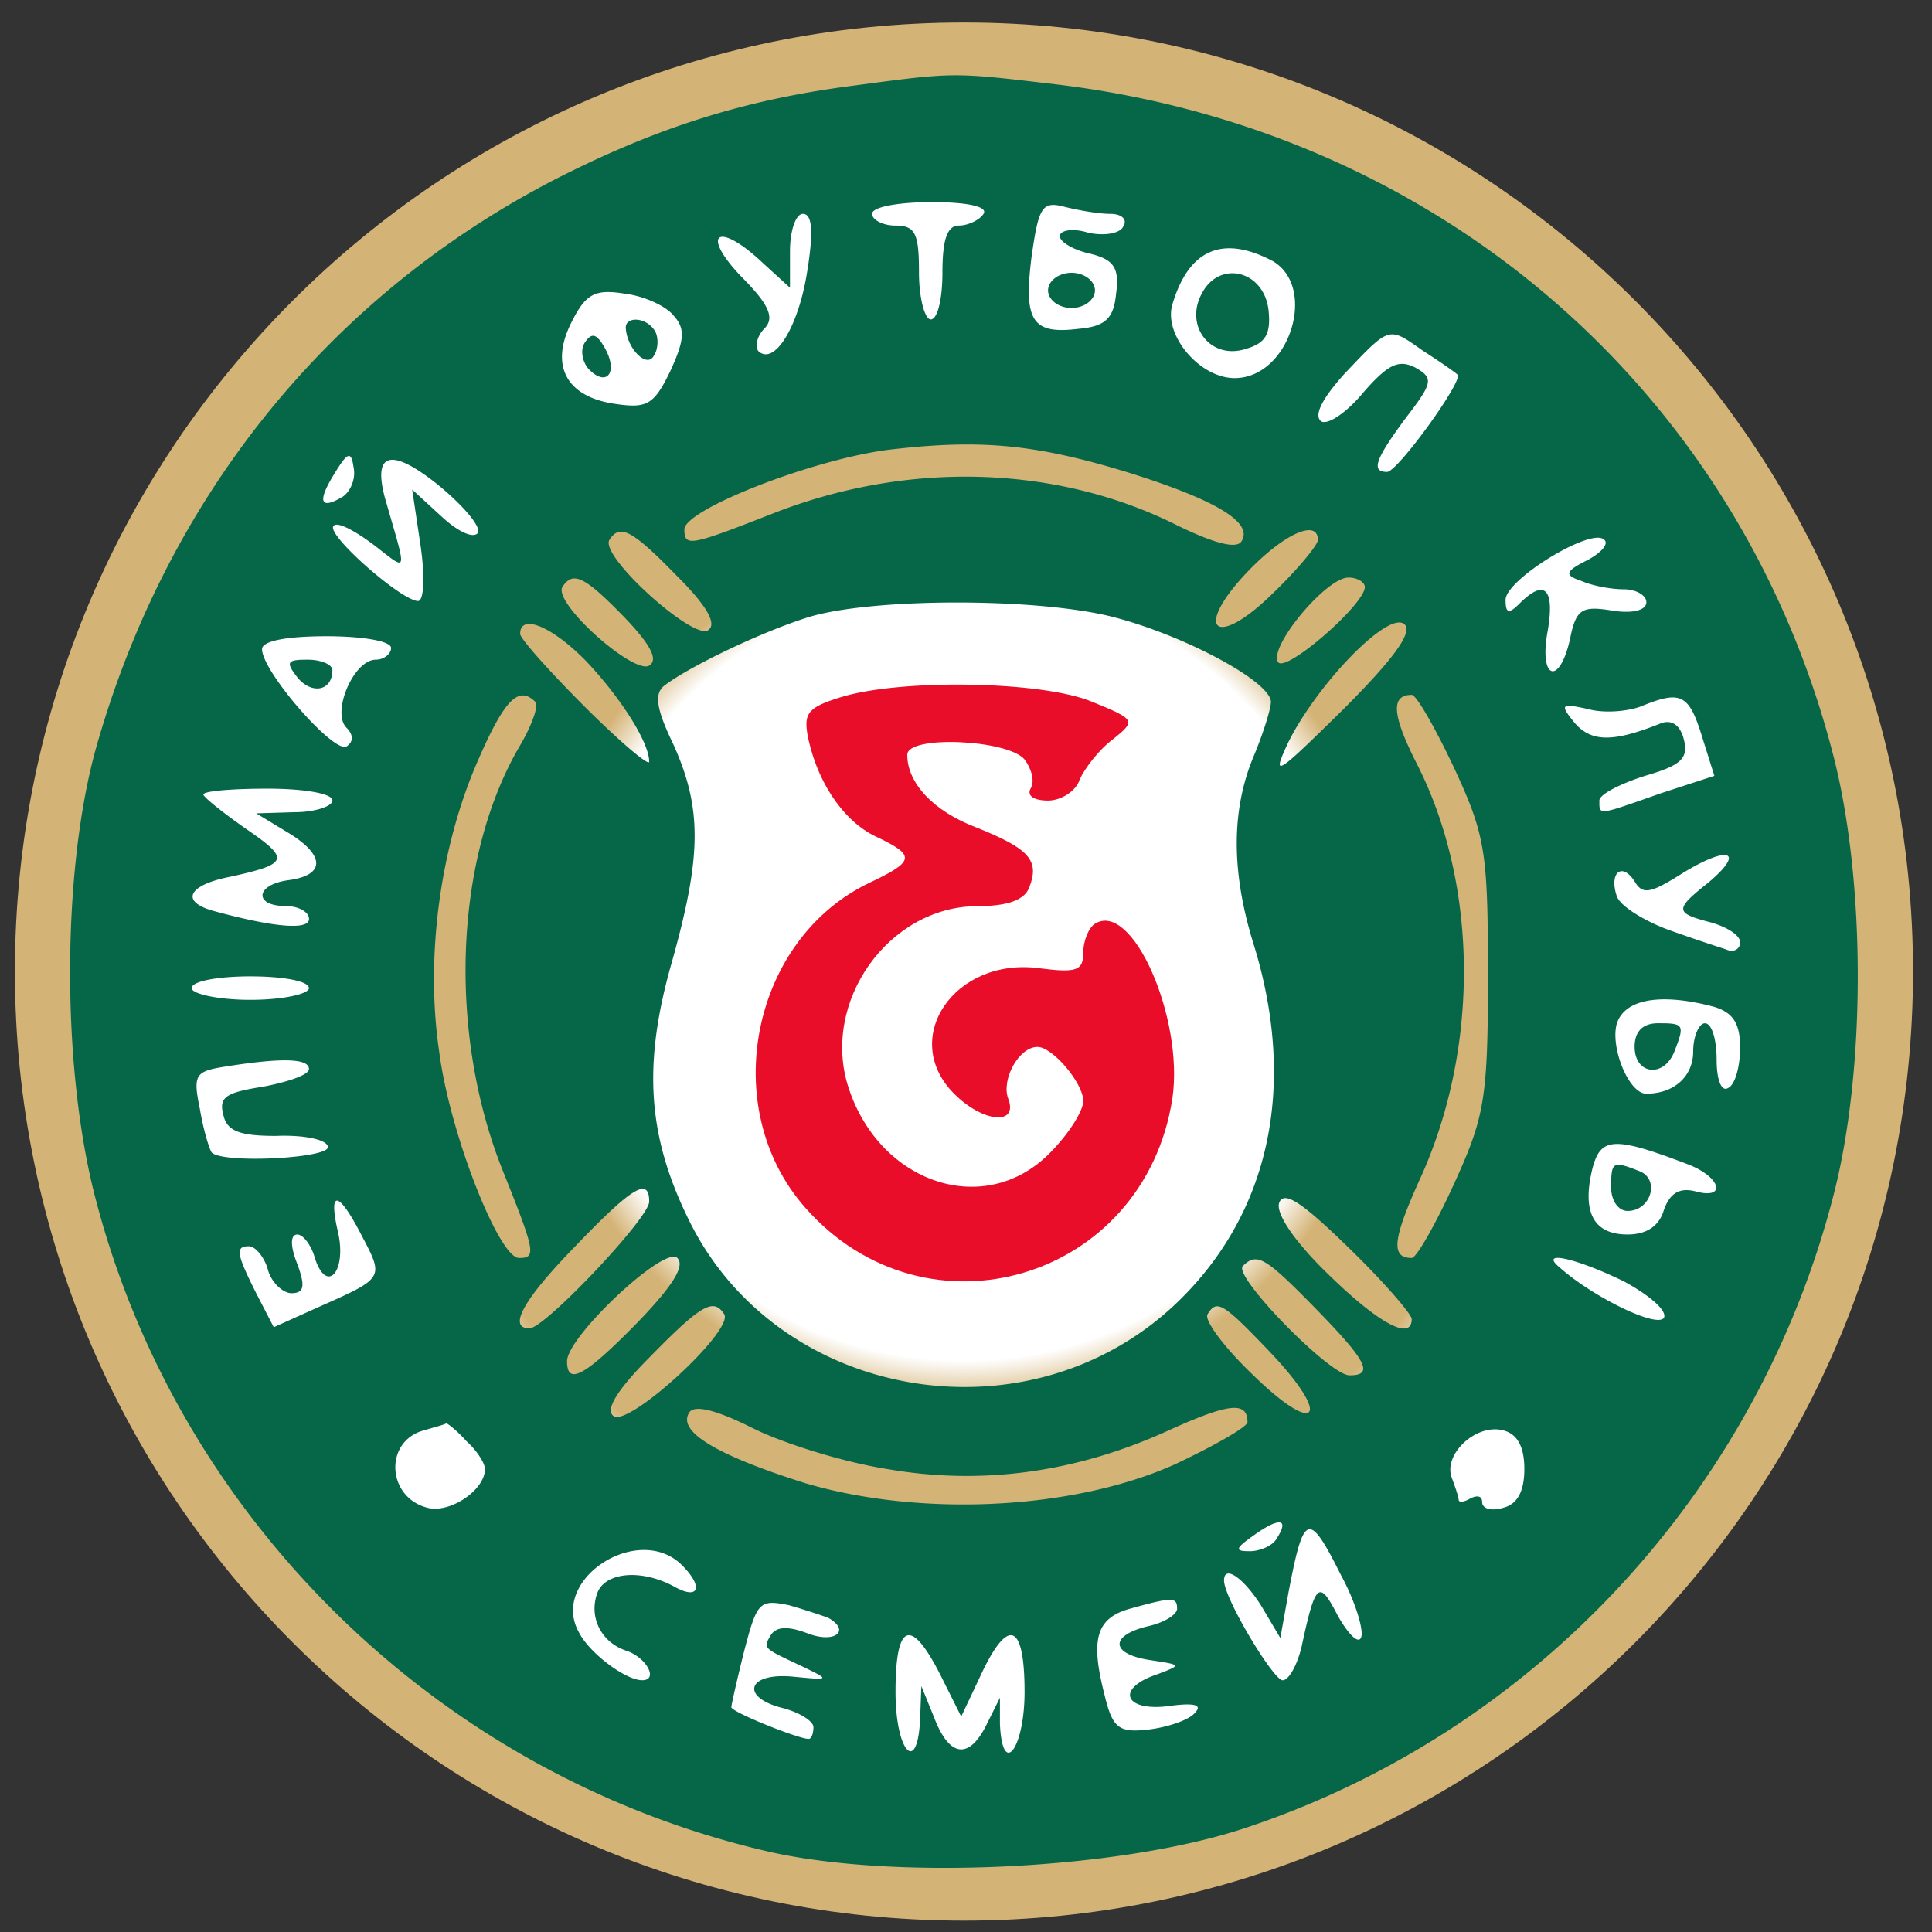 <svg xmlns="http://www.w3.org/2000/svg" width="57" height="57" fill="none" viewBox="0 0 57 57"><rect x="0" y="0" width="57" height="57" fill="#333333" stroke="none"/><g clip-path="url(#a)"><path fill="#fff" stroke="#d4b376" stroke-width="2" d="M28.44 1.664c14.91 0 27 12.088 27 27s-12.09 27-27 27c-14.913 0-27-12.088-27-27s12.088-27 27-27Z"/><circle cx="28.439" cy="28.67" r="24.201" fill="url(#b)"/><path fill="#056748" d="M25.106 2.536c-3.184.416-5.78 1.246-8.757 2.77-6.68 3.46-11.456 9.413-13.532 16.82-1.004 3.669-1.004 9.518.034 13.36C5.343 44.9 12.992 52.34 22.51 54.59c3.703.9 10.383.588 14.121-.623 8.584-2.804 15.229-9.933 17.478-18.76.935-3.668.935-9.136 0-12.84C51.375 11.604 42.515 3.886 31.266 2.502c-3.218-.38-3.045-.38-6.16.034m3.91 3.773c-.103.173-.45.346-.726.346-.346 0-.485.415-.485 1.385 0 .761-.138 1.384-.346 1.384-.173 0-.346-.623-.346-1.384 0-1.143-.104-1.385-.692-1.385-.38 0-.692-.173-.692-.346 0-.208.796-.346 1.765-.346 1.073 0 1.661.138 1.523.346m3.739 0c.346 0 .519.173.38.38-.103.208-.588.278-1.038.174-.45-.139-.83-.07-.83.104 0 .173.415.415.9.519.691.173.865.415.76 1.177-.069.726-.31.969-1.107 1.038-1.384.173-1.626-.242-1.384-2.146.207-1.454.311-1.627.969-1.454.415.104 1.004.208 1.35.208m-8.93 1.627c-.242 1.661-.969 2.872-1.453 2.422-.104-.138-.035-.45.173-.657.311-.312.173-.692-.693-1.558-1.211-1.28-.657-1.626.658-.38l.796.726V7.417c0-.623.173-1.108.38-1.108.278 0 .312.52.14 1.627m13.706-.243c1.35.762.52 3.462-1.108 3.462-1.038 0-2.11-1.281-1.834-2.181.485-1.627 1.488-2.042 2.942-1.28M19.88 9.32c.346.38.311.727-.104 1.627-.485 1.004-.692 1.107-1.627.969-1.454-.208-1.938-1.142-1.28-2.423.415-.83.692-.969 1.557-.83.588.069 1.246.38 1.454.657m22.116 1.038c.484.312.934.623 1.003.693.208.138-1.765 2.872-2.076 2.872-.485 0-.346-.38.553-1.592.797-1.038.831-1.176.277-1.488-.484-.242-.796-.104-1.522.727-.485.588-1.039.969-1.246.865-.243-.173.034-.692.692-1.419 1.35-1.419 1.28-1.384 2.319-.658m-8.653 3.6c2.527.796 3.634 1.454 3.288 2.007-.138.243-.796.07-1.869-.45-3.565-1.8-7.995-1.938-12.01-.346-2.388.935-2.561.97-2.561.45 0-.588 3.807-2.076 6.057-2.353 2.665-.312 4.292-.173 7.095.692m-23.224.692c-.692.415-.761.139-.242-.692.38-.623.485-.658.554-.173.07.311-.07.692-.312.865m3.98 1.073c-.138.173-.588-.035-1.072-.485l-.866-.795.243 1.626c.138.935.104 1.662-.07 1.662-.484 0-2.734-1.973-2.492-2.216.104-.138.624.139 1.177.554 1.038.796 1.004.935.346-1.35-.38-1.384.173-1.522 1.558-.415.761.623 1.28 1.246 1.177 1.42m5.884 1.28c.9.9 1.177 1.42.9 1.593-.45.277-3.184-2.18-2.907-2.665.312-.485.658-.312 2.007 1.073m18.898-1.072c0 .138-.589.865-1.35 1.592-1.696 1.661-2.354 1.038-.692-.692 1.073-1.108 2.042-1.523 2.042-.9m7.96.588c-.692.346-.692.45-.173.623.312.139.865.242 1.246.242.346 0 .658.174.658.381 0 .242-.416.346-1.039.242-.865-.138-1.038-.034-1.211.831-.312 1.42-.934 1.211-.658-.242.208-1.246-.103-1.523-.83-.796-.312.311-.416.311-.416-.104 0-.588 2.423-2.077 2.873-1.8.208.104 0 .38-.45.623m-28.415 1.696c.761.796 1.004 1.246.727 1.42-.45.276-2.838-1.835-2.561-2.32.311-.484.657-.311 1.834.9m21.84-.9c0 .52-2.354 2.561-2.562 2.215-.277-.45 1.419-2.492 2.077-2.492.276 0 .484.139.484.277m-7.373.9c2.111.554 4.603 1.904 4.603 2.492 0 .208-.242.97-.519 1.627-.657 1.592-.657 3.426.035 5.607 1.246 4.118.45 7.856-2.285 10.487-4.326 4.153-11.698 2.942-14.363-2.354-1.246-2.492-1.419-4.603-.554-7.649.9-3.184.9-4.568.07-6.437-.52-1.073-.589-1.523-.277-1.765.726-.554 2.803-1.558 4.222-2.008 1.87-.588 6.853-.588 9.068 0m6.715 2.734c-1.973 1.938-2.112 2.042-1.592.935.865-1.73 2.976-3.911 3.426-3.461.242.242-.346 1.038-1.834 2.526m-22.29-1.419c1.039 1.108 1.835 2.388 1.835 2.942 0 .139-.865-.588-1.904-1.626-1.038-1.039-1.903-2.008-1.903-2.146 0-.623.969-.208 1.972.83m-5.78-.415c0 .173-.207.346-.45.346-.657 0-1.315 1.558-.865 2.008.208.207.208.415 0 .553-.38.208-2.492-2.215-2.492-2.872 0-.243.727-.381 1.904-.381 1.038 0 1.903.138 1.903.346m4.258 1.592c.103.104-.104.692-.45 1.28-1.939 3.289-2.146 8.446-.52 12.53.97 2.422 1.004 2.595.485 2.595-.588 0-2.042-3.668-2.354-6.091-.415-2.803.035-6.057 1.143-8.583.796-1.835 1.21-2.215 1.696-1.731m27.1 1.938c.934 2.008 1.003 2.492 1.003 6.16 0 3.635-.104 4.154-1.003 6.127-.554 1.211-1.108 2.18-1.246 2.18-.623 0-.554-.553.207-2.25 1.8-3.876 1.765-8.721-.034-12.286-.762-1.488-.796-2.077-.173-2.077.138 0 .692.97 1.246 2.146m7.302-.969.381 1.212-1.592.519c-1.869.657-1.8.657-1.8.207 0-.173.589-.484 1.35-.727 1.073-.311 1.28-.519 1.142-1.072-.104-.416-.346-.589-.657-.485-1.454.588-2.077.554-2.561 0-.45-.554-.416-.588.38-.415.485.138 1.177.069 1.558-.07 1.176-.484 1.419-.38 1.8.831m-40.39 1.938c0 .173-.52.346-1.108.346l-1.142.035.97.588c1.072.658 1.072 1.246-.035 1.385-.97.138-1.004.761-.07.761.381 0 .693.173.693.381 0 .346-1.073.242-2.838-.242-.97-.277-.727-.762.519-1.004 1.73-.38 1.765-.52.45-1.419C6.554 23.96 6 23.511 6 23.441c0-.104.865-.173 1.903-.173s1.904.139 1.904.346m40.598 2.423c-1.004.796-1.004.9.07 1.177.484.138.865.38.865.588s-.208.312-.416.208a57 57 0 0 1-1.73-.588c-.727-.277-1.385-.693-1.489-.97-.242-.692.139-1.038.52-.45.242.416.484.347 1.419-.242 1.35-.83 1.869-.657.761.277m-41.29 3.115c0 .173-.762.346-1.73.346-.935 0-1.731-.173-1.731-.346 0-.208.796-.346 1.73-.346.97 0 1.73.138 1.73.346m41.463.554c.554.173.762.484.762 1.211 0 .52-.139 1.073-.346 1.177-.208.138-.347-.242-.347-.83 0-.59-.138-1.074-.346-1.074-.173 0-.346.381-.346.831 0 .727-.554 1.246-1.384 1.246-.52 0-1.073-1.385-.866-2.077.243-.727 1.316-.9 2.873-.484M9.116 31.54c0 .173-.623.38-1.35.52-1.108.172-1.315.31-1.177.83.104.484.485.623 1.558.623.796-.035 1.488.104 1.522.311.139.346-3.115.52-3.426.174-.07-.104-.242-.658-.346-1.281-.208-1.004-.139-1.108.727-1.246 1.73-.277 2.492-.242 2.492.07m40.667 2.804c1.004.38 1.177 1.072.208.796-.45-.104-.727.069-.9.553-.139.485-.52.727-1.073.727-1.004 0-1.35-.657-1.038-1.938.242-.934.623-.97 2.803-.138m-30.63 1.107c0 .485-3.08 3.738-3.53 3.738-.658 0-.174-.865 1.384-2.457 1.661-1.73 2.146-2.008 2.146-1.28m22.497 3.461c0 .658-.97.139-2.458-1.315-1.004-.97-1.557-1.8-1.453-2.111.138-.381.692 0 2.042 1.315 1.038 1.004 1.869 1.973 1.869 2.111m-30.977-2.457c.658 1.246.658 1.246-1.211 2.077l-1.385.623-.519-1.004c-.588-1.177-.623-1.385-.207-1.385.173 0 .45.312.553.693s.45.692.692.692c.381 0 .416-.208.174-.866-.208-.519-.208-.865 0-.865.173 0 .415.312.519.692.346 1.073.934.416.692-.726-.312-1.316 0-1.281.692.069m8.134 2.561c-1.558 1.592-2.077 1.869-2.077 1.142s2.873-3.426 3.253-3.046c.243.243-.173.866-1.176 1.904m20.005-.415c1.522 1.557 1.73 1.973 1.003 1.973-.588 0-3.426-2.908-3.15-3.22.416-.415.658-.276 2.147 1.247m9.102-.796c.762.415 1.28.865 1.177 1.073-.208.311-2.111-.623-3.08-1.489-.623-.519.484-.277 1.903.416m-26.546.969c.277.484-2.77 3.288-3.254 3.01-.277-.172.07-.76 1.073-1.764 1.523-1.558 1.87-1.73 2.18-1.246m16.128 1.142c1.835 1.938 1.35 2.492-.553.623-.831-.796-1.42-1.592-1.316-1.765.277-.45.45-.346 1.87 1.142M26.18 43.342c2.803.485 5.607.104 8.375-1.176 1.696-.762 2.25-.831 2.25-.208 0 .138-.969.692-2.146 1.246-3.01 1.35-7.51 1.557-10.902.554q-3.945-1.246-3.427-2.077c.139-.242.762-.104 1.87.45.9.45 2.664 1.004 3.98 1.211m-12.425-.83c.311.277.553.657.553.83 0 .623-1.038 1.316-1.696 1.142-1.211-.311-1.28-1.972-.104-2.284.347-.104.624-.173.658-.208.035 0 .312.208.589.52m31.218.83q0 .987-.623 1.142c-.346.104-.623.035-.623-.173 0-.173-.138-.207-.346-.103-.173.103-.346.138-.346.034 0-.069-.104-.38-.208-.657-.242-.693.727-1.593 1.523-1.385q.624.156.623 1.142m-7.303 2.042c-.103.208-.484.381-.796.381-.45 0-.45-.07.139-.484.727-.52 1.038-.485.657.103m1.904 1.108c.415.761.658 1.592.588 1.8-.069.242-.38-.07-.692-.623-.554-1.073-.657-1.004-1.073.934-.138.554-.38.97-.554.97-.276 0-1.73-2.423-1.73-2.943 0-.484.588-.069 1.107.762l.554.934.242-1.35c.45-2.353.589-2.422 1.558-.484m-19.451-.312c.657.658.484 1.039-.242.623-.97-.519-2.008-.415-2.25.174-.277.726.104 1.488.865 1.73.588.208.935.865.45.865s-1.557-.796-1.869-1.419c-.865-1.557 1.765-3.253 3.046-1.973m4.326 1.558c.658.38.173.761-.623.45-.554-.208-.9-.208-1.073.034-.242.416-.277.381.9.935.865.415.83.415-.242.311-1.385-.138-1.592.623-.277.935.485.138.865.38.865.554 0 .207-.069.346-.138.346-.312 0-2.284-.796-2.284-.935 0-.069.172-.83.38-1.661.38-1.454.45-1.523 1.315-1.35.485.139 1.004.312 1.177.38m10.28-.277c0 .173-.381.415-.866.52-1.142.276-1.107.83.104 1.003.9.138.9.138.173.415-1.246.416-.969 1.108.346.935.762-.104 1.004-.035.762.207-.173.208-.796.416-1.35.485-.9.104-1.073-.035-1.315-1.038-.416-1.627-.243-2.25.761-2.527 1.246-.346 1.384-.346 1.384 0m-6.992 1.938.623 1.246.588-1.246c.797-1.696 1.281-1.523 1.281.52 0 1.66-.658 2.56-.727.934v-.762l-.38.762c-.52 1.073-1.108 1.004-1.558-.173l-.38-.935-.035.935c-.07 1.73-.727 1.004-.727-.762 0-2.042.45-2.215 1.315-.519"/><path fill="#056748" d="M30.92 8.567c0 .277.312.519.692.519.381 0 .693-.242.693-.52 0-.276-.312-.518-.692-.518-.381 0-.693.242-.693.519M35.454 8.663c-.519.97.277 1.973 1.315 1.627.588-.173.727-.45.657-1.142-.138-1.177-1.453-1.488-1.972-.485M18.46 9.667c.035.622.623 1.21.83.83.139-.208.139-.554.035-.727-.242-.415-.864-.45-.864-.103M17.25 10.113c-.14.208-.07.588.137.796.52.518.865.069.45-.657-.242-.415-.38-.45-.588-.139"/><path fill="#e90d2a" d="M24.794 20.573c-1.003.311-1.107.484-.934 1.28.311 1.35 1.107 2.458 2.076 2.873 1.073.52 1.039.692-.276 1.315-3.496 1.662-4.5 6.646-1.904 9.588 3.565 4.049 10.002 2.145 10.833-3.22.346-2.353-1.177-5.848-2.284-5.156-.173.104-.346.484-.346.865 0 .52-.208.588-1.28.45-2.527-.346-4.154 2.076-2.527 3.703.865.865 1.903.935 1.592.139-.208-.554.311-1.523.865-1.523.45 0 1.35 1.073 1.35 1.592 0 .311-.45 1.004-1.004 1.557-1.904 1.904-4.984.9-5.918-1.938-.831-2.526 1.176-5.364 3.807-5.364.865 0 1.384-.174 1.523-.554.311-.796 0-1.142-1.558-1.765-1.28-.485-2.042-1.316-2.042-2.146 0-.589 2.977-.45 3.461.138.208.277.312.658.173.866-.104.207.104.346.52.346.38 0 .83-.277.934-.623.138-.312.554-.866.969-1.177.692-.554.692-.588-.588-1.108-1.454-.623-5.677-.692-7.442-.138"/><path fill="#056748" d="M8.77 19.98c.414.52 1.037.415 1.037-.207 0-.173-.346-.311-.726-.311-.623 0-.657.069-.312.518M48.226 30.88c0 .83.865.934 1.176.138.312-.796.277-.83-.484-.83-.45 0-.692.242-.692.692M47.533 35.034c0 .381.208.693.485.693.692 0 .969-.935.346-1.177-.796-.312-.83-.277-.83.484"/></g><defs><radialGradient id="b" cx="0" cy="0" r="1" gradientTransform="rotate(90 -.115 28.554)scale(23.165)" gradientUnits="userSpaceOnUse"><stop offset=".499" stop-color="#fff"/><stop offset=".556" stop-color="#d4b376"/><stop offset=".716" stop-color="#d4b376"/><stop offset=".78" stop-color="#fff"/></radialGradient><clipPath id="a"><path fill="#fff" d="M.44.664h56v56h-56z"/></clipPath></defs></svg>